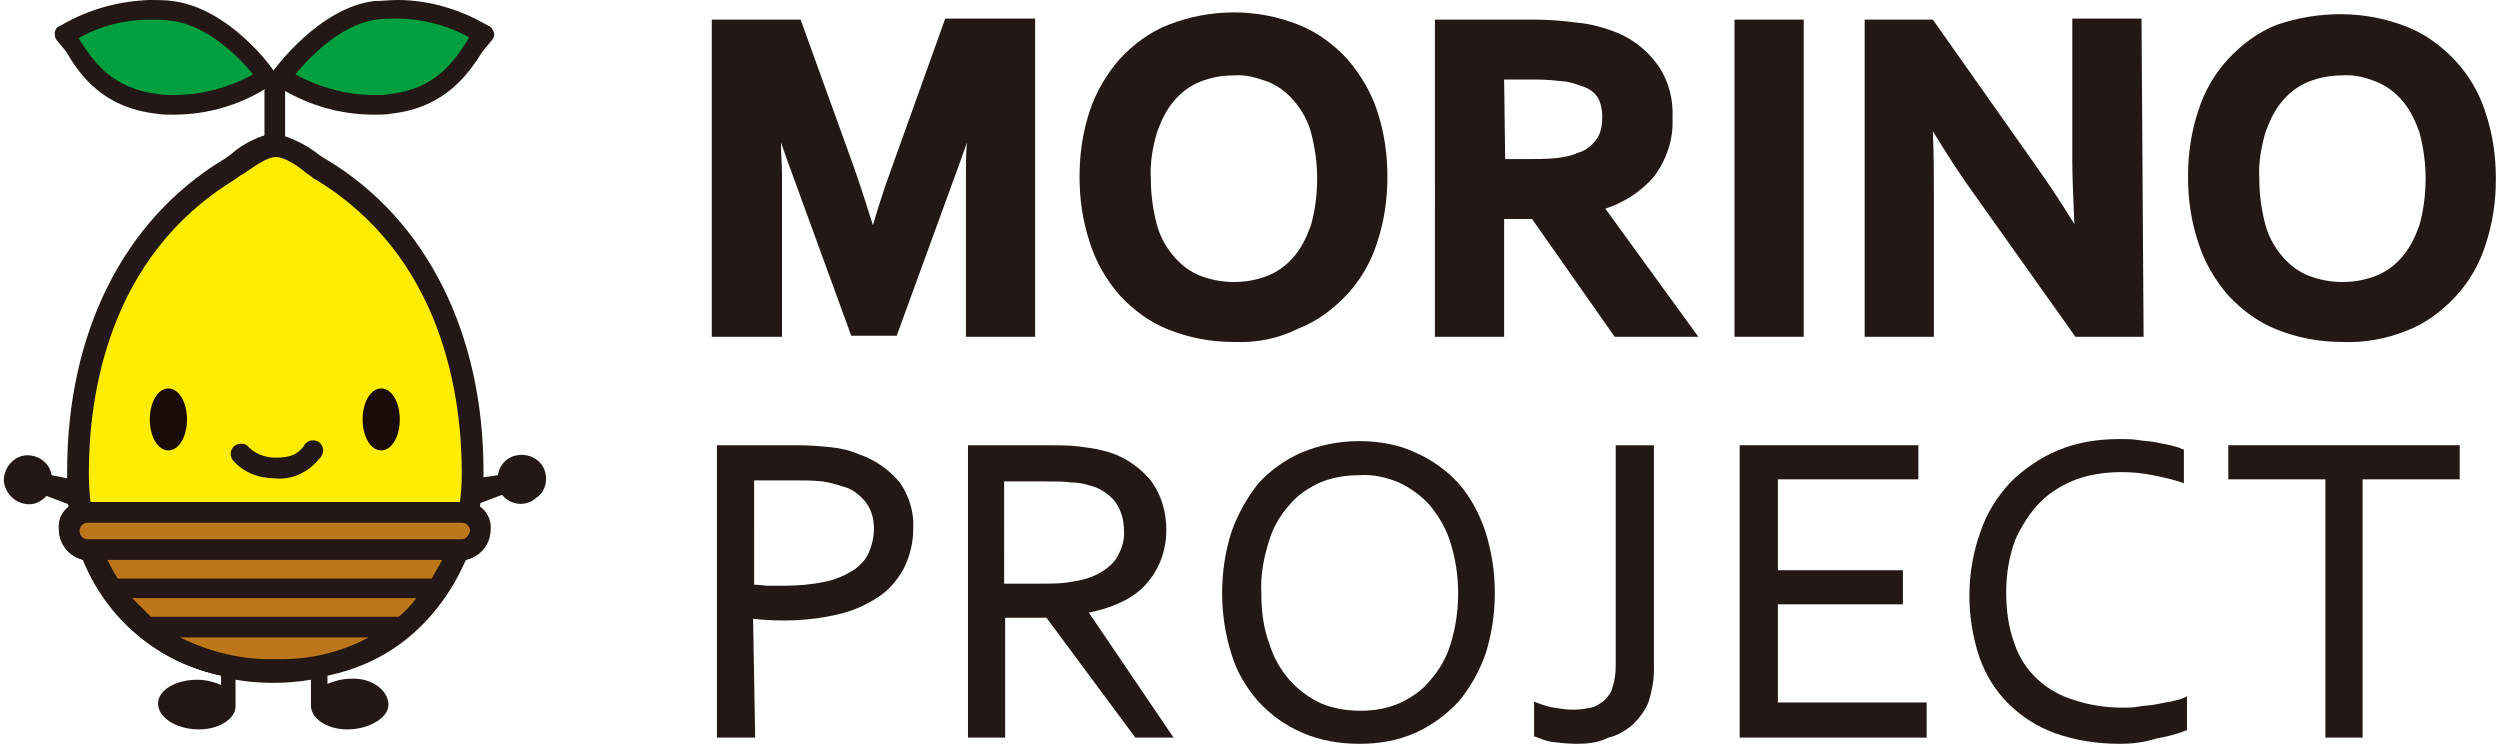 <?xml version="1.0" encoding="utf-8"?>
<!-- Generator: Adobe Illustrator 26.0.0, SVG Export Plug-In . SVG Version: 6.00 Build 0)  -->
<svg version="1.1" id="レイヤー_1" xmlns="http://www.w3.org/2000/svg" xmlns:xlink="http://www.w3.org/1999/xlink" x="0px"
	 y="0px" viewBox="0 0 242 72" style="enable-background:new 0 0 242 72;" xml:space="preserve" width="242" height="72">
<style type="text/css">
	.st0{fill:#FFED00;}
	.st1{fill:#231815;}
	.st2{fill:#BD771A;}
	.st3{fill:#1A0B08;}
	.st4{fill:#00A040;}
</style>
<g>
	<path class="st0" d="M31.1,16.3c10.8,6.6,14.6,18.4,14.6,29.3c0,12.2-8.6,19.3-19.1,19.3h0.1c-10.6,0-19.1-7-19.1-19.3
		c0-10.9,3.9-22.7,14.6-29.3c1-0.6,2.9-2.3,4.5-2.3S30.2,15.7,31.1,16.3z"/>
	<path class="st1" d="M52.8,45.8c-0.3-1.3-1.6-2-2.9-1.7c-0.9,0.2-1.6,1-1.7,1.9l-1.4,0.2c0-0.2,0-0.4,0-0.6
		c0-13.3-5.5-24.3-15.1-30.1c-0.2-0.1-0.5-0.3-0.8-0.5c-1-0.8-2.1-1.4-3.3-1.8V8.8c0-0.6-0.5-1-1-1c-0.6,0-1,0.5-1,1v4.3
		c-1.2,0.4-2.3,1-3.2,1.8c-0.3,0.2-0.5,0.4-0.7,0.5C11.9,21.3,6.5,32.3,6.5,45.6v0.7L5,46c-0.2-1.3-1.5-2.1-2.7-1.9
		s-2.1,1.5-1.9,2.7c0.2,0.9,0.8,1.6,1.7,1.9C3,49,3.9,48.7,4.5,48l2.1,0.8c1.1,8.5,6.7,14.8,14.8,16.6v0.9c-0.7-0.3-1.5-0.5-2.3-0.5
		c-2.1,0-3.8,1-3.8,2.3s1.6,2.4,3.7,2.5s3.8-1,3.8-2.2v-0.1l0,0l0,0v-2.5c1.2,0.2,2.4,0.3,3.6,0.3h0.1c1.2,0,2.4-0.1,3.6-0.3v2.5
		l0,0l0,0v0.1c0.1,1.3,1.8,2.3,3.8,2.2s3.8-1.2,3.7-2.5S36,65.6,34,65.7c-0.8,0-1.6,0.2-2.3,0.5v-0.9c8.1-1.8,13.7-8.1,14.8-16.6
		l2.1-0.8c0.8,1,2.3,1.2,3.3,0.3C52.7,47.7,53,46.7,52.8,45.8L52.8,45.8z M31.7,63.3c-0.1-0.4-0.5-0.6-0.9-0.5
		c-0.4,0.1-0.6,0.4-0.6,0.8v0.1c-1.2,0.2-2.4,0.3-3.6,0.3c-1.2,0-2.4-0.1-3.6-0.3v-0.1c0-0.4-0.3-0.7-0.7-0.7
		c-0.3,0-0.6,0.2-0.7,0.5c-8-1.9-13-8.5-13-17.6c0-7.4,1.8-20.9,14.1-28.4c0.3-0.2,0.5-0.4,0.9-0.6c0.9-0.6,2.2-1.6,3.1-1.6
		s2.2,0.9,3,1.6c0.4,0.2,0.6,0.5,0.9,0.6c12.3,7.5,14.1,21,14.1,28.4C44.7,54.7,39.6,61.3,31.7,63.3z"/>
	<path class="st1" d="M26.7,65.9h-0.2c-8.7,0-14.9-4-18.4-11.7c-1.4-0.3-2.4-1.5-2.4-3c-0.1-1.3,0.9-2.5,2.2-2.6c0,0,0.1,0,0.1,0
		h37.1c1.3,0,2.4,1.1,2.3,2.5c0,0,0,0.1,0,0.1c0,1.4-1,2.7-2.4,3C41.5,61.9,35.3,65.8,26.7,65.9z"/>
	<path class="st2" d="M8,49.7c-1.8,0-1.8,3.5,0.8,3.5c1,2.3,4.9,11.7,17.9,11.7h-0.2c13,0,16.9-9.4,17.9-11.7c2.6,0,2.6-3.5,0.8-3.5
		L8,49.7z"/>
	<path class="st3" d="M36.9,43.6c1,0,1.8-1.3,1.8-3s-0.8-3-1.8-3s-1.8,1.3-1.8,3S35.9,43.6,36.9,43.6z"/>
	<path class="st3" d="M16.3,43.6c1,0,1.8-1.3,1.8-3s-0.8-3-1.8-3c-1,0-1.8,1.3-1.8,3S15.3,43.6,16.3,43.6z"/>
	<path class="st1" d="M26.6,46.3c-1.6,0-3.1-0.6-4.1-1.8c-0.3-0.5-0.2-1.1,0.3-1.4c0.3-0.2,0.8-0.2,1.1,0c0.7,0.8,1.7,1.2,2.8,1.2
		c1.7,0,2.2-0.5,2.7-1.1c0.2-0.5,0.8-0.7,1.3-0.5c0.5,0.2,0.7,0.8,0.5,1.3c-0.1,0.1-0.1,0.3-0.3,0.4C29.9,45.7,28.2,46.5,26.6,46.3z
		"/>
	<path class="st4" d="M15.2,10.1c3.8,0.3,7.5-0.6,10.7-2.6c0,0-4.1-5.7-9.2-6.4C13,0.6,9.3,1.4,6.2,3.3C7.6,5,9.2,9.4,15.2,10.1z"/>
	<path class="st1" d="M16.8,11.1L16.8,11.1c-0.6,0-1.2,0-1.7-0.1c-5.2-0.6-7.4-3.8-8.7-6C6.1,4.6,5.8,4.3,5.5,3.9
		C5.3,3.7,5.3,3.4,5.3,3.1c0.1-0.3,0.2-0.5,0.5-0.6L6,2.4c2.6-1.5,5.5-2.3,8.5-2.4c0.7,0,1.5,0,2.2,0.1c5.5,0.7,9.7,6.5,9.8,6.8
		c0.1,0.2,0.2,0.4,0.2,0.7c0,0.2-0.2,0.5-0.4,0.6C23.5,10.1,20.2,11.1,16.8,11.1z M7.6,3.7L7.8,4c1.3,2,3.1,4.6,7.5,5.1
		c0.5,0.1,1,0.1,1.5,0.1c2.7,0,5.3-0.7,7.7-2c-1.3-1.6-4.4-4.8-8-5.2c-0.7-0.1-1.3-0.1-2-0.1C12.1,1.9,9.7,2.5,7.6,3.7z"/>
	<path class="st4" d="M37.9,10.1c-3.8,0.3-7.5-0.6-10.7-2.6c0,0,4.1-5.7,9.1-6.4c3.7-0.4,7.4,0.3,10.5,2.2
		C45.4,5,43.8,9.4,37.9,10.1z"/>
	<path class="st1" d="M36.2,11.1c-3.4,0-6.7-1-9.6-2.9c-0.2-0.1-0.3-0.4-0.4-0.6c0-0.2,0-0.5,0.2-0.7c0.2-0.2,4.4-6.1,9.8-6.8
		C37,0.1,37.7,0,38.5,0c3,0,6,0.9,8.6,2.4l0.2,0.1c0.3,0.1,0.4,0.4,0.5,0.6c0.1,0.3,0,0.6-0.2,0.8C47.3,4.3,47,4.6,46.7,5
		c-1.4,2.2-3.6,5.4-8.8,6C37.4,11.1,36.8,11.1,36.2,11.1z M28.6,7.2c2.4,1.3,5,2,7.7,2c0.5,0,1,0,1.5-0.1C42.1,8.6,43.9,6,45.2,4
		l0.2-0.4c-2.2-1.2-4.6-1.8-7-1.8c-0.7,0-1.3,0-2,0.1C32.9,2.4,29.8,5.7,28.6,7.2z"/>
	<path class="st1" d="M45.2,48.6H8c-1.3,0-2.4,1.1-2.3,2.5c0,0,0,0.1,0,0.1c0,1.4,1,2.7,2.4,3c3.5,7.8,9.8,11.7,18.4,11.7h0.2
		c8.7,0,14.9-4,18.4-11.7c1.4-0.3,2.4-1.5,2.4-3C47.6,49.9,46.6,48.7,45.2,48.6C45.2,48.6,45.2,48.6,45.2,48.6z M26.6,63.8
		c-3.2,0.1-6.3-0.7-9.2-2.1h18.3C32.9,63.2,29.8,63.9,26.6,63.8z M38.6,59.7h-24c-0.6-0.6-1.2-1.2-1.8-1.8h27.5
		C39.8,58.6,39.2,59.2,38.6,59.7L38.6,59.7z M41.8,56H11.4c-0.4-0.6-0.7-1.2-1-1.8h32.4C42.5,54.8,42.1,55.4,41.8,56z M44.7,52.2
		H8.5c-0.4,0-0.8-0.3-0.8-0.8c0-0.4,0.3-0.8,0.8-0.8h36.2c0.4,0,0.8,0.3,0.8,0.8l0,0C45.4,51.8,45.1,52.2,44.7,52.2L44.7,52.2z"/>
</g>
<g>
	<path class="st1" d="M100.2,32.6h-6.7V17c0-1,0-2.1,0.1-3.2c-0.2,0.6-0.4,1.1-0.6,1.7l-6.2,17h-4.4l-6.2-17l-0.6-1.7
		c0,1.1,0.1,2.2,0.1,3.2v15.6h-6.8V1.9h8.6l5.2,14.4c0.6,1.7,1.2,3.6,1.8,5.5c0.5-1.7,1.1-3.6,1.8-5.5l5.2-14.5h8.7V32.6z"/>
	<path class="st1" d="M119.4,33.1c-2.2,0-4.3-0.4-6.3-1.2c-1.8-0.7-3.4-1.9-4.7-3.3c-1.3-1.5-2.3-3.2-2.9-5.1c-0.7-2.1-1-4.2-1-6.4
		c0-2.2,0.3-4.3,1-6.4c0.6-1.8,1.6-3.5,2.9-5c1.3-1.4,2.9-2.6,4.7-3.3c4.1-1.6,8.6-1.6,12.6,0c1.8,0.7,3.4,1.9,4.7,3.3
		c1.3,1.5,2.3,3.2,2.9,5c0.7,2.1,1,4.2,1,6.4c0,2.2-0.3,4.3-1,6.4c-0.6,1.9-1.6,3.6-2.9,5c-1.3,1.4-2.9,2.6-4.7,3.3
		C123.7,32.8,121.6,33.2,119.4,33.1z M119.4,7.3c-1.1,0-2.2,0.2-3.2,0.6c-1,0.4-1.8,1-2.5,1.8c-0.8,0.9-1.3,2-1.7,3.1
		c-0.4,1.4-0.7,2.9-0.6,4.5c0,1.5,0.2,3,0.6,4.5c0.3,1.1,0.9,2.2,1.7,3.1c0.7,0.8,1.5,1.4,2.5,1.8c2.1,0.8,4.4,0.8,6.5,0
		c1-0.4,1.8-1,2.5-1.8c0.8-0.9,1.3-2,1.7-3.1c0.4-1.4,0.6-3,0.6-4.5c0-1.5-0.2-3-0.6-4.5c-0.3-1.1-0.9-2.2-1.7-3.1
		c-0.7-0.8-1.5-1.4-2.5-1.8C121.6,7.5,120.5,7.2,119.4,7.3z"/>
	<path class="st1" d="M164.4,32.6h-8.1l-8-11.4h-2.7v11.4h-6.7V1.9h9.6c1.4,0,2.8,0.1,4.2,0.3c1.2,0.1,2.3,0.4,3.4,0.8
		c1.7,0.6,3.2,1.7,4.3,3.2c1.1,1.5,1.6,3.4,1.5,5.3c0.1,2-0.6,4-1.8,5.6c-1.3,1.5-2.9,2.5-4.7,3.1L164.4,32.6z M145.7,15.4h2
		c1,0,2,0,3-0.1c0.7-0.1,1.4-0.2,2-0.5c0.8-0.2,1.4-0.7,1.9-1.4c0.4-0.6,0.5-1.4,0.5-2.1c0-0.6-0.1-1.2-0.4-1.8
		c-0.3-0.5-0.8-0.9-1.4-1.1c-0.6-0.2-1.1-0.4-1.7-0.5c-0.9-0.1-1.9-0.2-2.8-0.2h-3.2L145.7,15.4z"/>
	<path class="st1" d="M174.6,32.6h-6.7V1.9h6.7L174.6,32.6z"/>
	<path class="st1" d="M207.5,32.6h-6.6l-9.8-13.8c-1.3-1.8-2.6-3.8-4-6.1c0.1,2.4,0.1,4.4,0.1,5.9v14h-6.7V1.9h6.6l9.8,13.9
		c1.5,2.1,2.8,4.1,3.9,5.9c-0.1-2.6-0.2-4.5-0.2-5.9v-14h6.7L207.5,32.6z"/>
	<path class="st1" d="M226.7,33.1c-2.2,0-4.3-0.4-6.3-1.2c-1.8-0.7-3.4-1.9-4.7-3.3c-1.3-1.5-2.3-3.2-2.9-5.1c-0.7-2.1-1-4.2-1-6.4
		c0-2.2,0.3-4.3,1-6.4c0.6-1.9,1.6-3.6,2.9-5c1.3-1.4,2.9-2.6,4.7-3.3C224.5,1,229,1,233,2.6c1.8,0.7,3.4,1.9,4.7,3.3
		c1.3,1.4,2.3,3.1,2.9,5c0.7,2.1,1,4.2,1,6.4c0,2.2-0.3,4.3-1,6.4c-0.6,1.9-1.6,3.6-2.9,5c-1.3,1.4-2.9,2.6-4.7,3.3
		C231,32.8,228.9,33.2,226.7,33.1z M226.7,7.3c-1.1,0-2.2,0.2-3.2,0.6c-1,0.4-1.8,1-2.5,1.8c-0.8,0.9-1.3,2-1.7,3.1
		c-0.4,1.4-0.7,2.9-0.6,4.5c0,1.5,0.2,3,0.6,4.5c0.3,1.1,0.9,2.2,1.7,3.1c0.7,0.8,1.5,1.4,2.5,1.8c2.1,0.8,4.4,0.8,6.5,0
		c1-0.4,1.8-1,2.5-1.8c0.8-0.9,1.3-2,1.7-3.1c0.4-1.4,0.6-3,0.6-4.5c0-1.5-0.2-3-0.6-4.5c-0.4-1.1-0.9-2.2-1.7-3.1
		c-0.7-0.8-1.5-1.4-2.5-1.8C229,7.5,227.9,7.2,226.7,7.3z"/>
	<path class="st1" d="M73.1,71.4h-3.7V43.1h7.9c1.1,0,2.2,0.1,3.2,0.2c0.9,0.1,1.8,0.3,2.7,0.7c1.5,0.5,2.9,1.5,3.9,2.7
		c0.9,1.3,1.4,2.9,1.3,4.5c0,1.3-0.3,2.6-0.9,3.8c-0.6,1.1-1.4,2.1-2.5,2.8c-1.2,0.8-2.6,1.4-4,1.7c-2.6,0.6-5.4,0.7-8.1,0.4
		L73.1,71.4z M73.1,56.6c0.4,0,0.9,0.1,1.3,0.1s1,0,1.4,0c1.4,0,2.7-0.1,4.1-0.4c1-0.2,1.9-0.6,2.7-1.1c0.6-0.4,1.2-1,1.5-1.7
		c0.3-0.7,0.5-1.5,0.5-2.3c0-0.9-0.2-1.8-0.8-2.6c-0.6-0.7-1.3-1.3-2.2-1.5c-0.6-0.2-1.3-0.4-2-0.5c-0.9-0.1-1.8-0.1-2.7-0.1h-3.9
		V56.6z"/>
	<path class="st1" d="M113.6,71.4h-3.7l0,0l-8.6-11.6h-4v11.6h-3.6V43.1h7.4c1.2,0,2.3,0,3.2,0.1c0.8,0.1,1.6,0.2,2.4,0.4
		c1.8,0.4,3.4,1.4,4.6,2.8c1.1,1.4,1.6,3.1,1.6,4.9c0,1.1-0.2,2.1-0.6,3.1c-0.4,0.9-0.9,1.7-1.6,2.4c-0.7,0.7-1.5,1.2-2.4,1.6
		c-0.9,0.4-1.9,0.7-2.9,0.9L113.6,71.4z M97.3,56.5h3.2c1,0,1.9,0,2.7-0.1c0.7-0.1,1.3-0.2,2-0.4c1-0.3,2-0.9,2.7-1.7
		c0.6-0.9,1-1.9,0.9-3c0-1-0.3-2-0.9-2.8c-0.6-0.7-1.5-1.3-2.4-1.5c-0.6-0.2-1.2-0.3-1.8-0.3c-0.7-0.1-1.6-0.1-2.7-0.1h-3.8V56.5z"
		/>
	<path class="st1" d="M131.6,72c-1.9,0-3.8-0.3-5.6-1.1c-1.6-0.7-3-1.7-4.2-3c-1.2-1.4-2.1-2.9-2.6-4.6c-0.6-1.9-0.9-3.9-0.9-5.9
		c0-2,0.3-4,0.9-5.9c0.6-1.7,1.5-3.3,2.6-4.7c1.2-1.3,2.6-2.3,4.2-3c1.7-0.7,3.6-1.1,5.5-1.1c1.9,0,3.8,0.3,5.5,1.1
		c1.6,0.7,3,1.7,4.2,3c1.2,1.4,2,2.9,2.6,4.7c0.6,1.9,0.9,3.9,0.9,5.9c0,2-0.3,4-0.9,5.9c-0.6,1.7-1.5,3.3-2.6,4.6
		c-1.2,1.3-2.6,2.3-4.1,3C135.3,71.7,133.5,72,131.6,72z M131.6,46c-1.3,0-2.6,0.2-3.8,0.7c-1.1,0.5-2.2,1.2-3,2.2
		c-0.9,1-1.6,2.2-2,3.6c-0.5,1.6-0.8,3.3-0.7,5c0,1.7,0.2,3.3,0.8,4.9c0.4,1.3,1.1,2.5,2,3.5c0.8,0.9,1.9,1.7,3,2.2
		c1.2,0.5,2.5,0.7,3.8,0.7c1.3,0,2.5-0.2,3.7-0.7c1.1-0.5,2.2-1.2,3-2.2c0.9-1,1.6-2.2,2-3.5c1-3.2,1-6.7,0-9.9
		c-0.4-1.3-1.1-2.5-2-3.6c-0.8-0.9-1.9-1.7-3-2.2C134.2,46.2,132.9,45.9,131.6,46L131.6,46z"/>
	<path class="st1" d="M152.6,72c-0.8,0-1.7-0.1-2.5-0.2c-0.5-0.1-1-0.3-1.5-0.5h-0.1v-3.4l0.2,0.1c0.5,0.2,1.1,0.4,1.7,0.5
		c0.6,0.1,1.3,0.2,1.9,0.2c0.6,0,1.2-0.1,1.7-0.2c0.5-0.1,0.9-0.4,1.3-0.7c0.4-0.4,0.7-0.8,0.8-1.3c0.2-0.6,0.3-1.3,0.3-2V43.1h3.7
		v21.7c0,1.1-0.2,2.1-0.5,3.1c-0.3,0.8-0.9,1.6-1.5,2.2c-0.7,0.6-1.5,1.1-2.4,1.3C154.7,71.9,153.7,72,152.6,72z"/>
	<path class="st1" d="M186.5,71.4h-18.1V43.1h17.3v3.3h-13.6v8.8h12.1v3.3h-12.1v9.5h14.4V71.4z"/>
	<path class="st1" d="M205.2,72c-2.1,0-4.2-0.3-6.2-1c-1.7-0.6-3.3-1.6-4.6-2.9c-1.3-1.3-2.2-2.8-2.8-4.5c-1.3-3.9-1.3-8.2,0.1-12.1
		c0.6-1.8,1.6-3.4,2.9-4.8c1.3-1.3,2.9-2.4,4.6-3.1c1.9-0.8,3.9-1.1,6-1.1c0.6,0,1.2,0,1.8,0.1s1.1,0.1,1.6,0.2s1,0.2,1.5,0.3
		c0.4,0.1,0.8,0.2,1.2,0.4h0.1v3.3l-0.2-0.1c-0.9-0.3-1.8-0.5-2.8-0.7c-1-0.2-2-0.3-3-0.3c-1.5,0-3,0.2-4.4,0.7
		c-1.3,0.5-2.5,1.2-3.5,2.2c-1,1-1.8,2.3-2.4,3.6c-0.6,1.6-0.9,3.3-0.9,5.1c0,1.7,0.2,3.4,0.8,5c0.9,2.7,3.1,4.7,5.9,5.5
		c1.5,0.5,3.1,0.7,4.6,0.7c0.5,0,1,0,1.5-0.1s1.1-0.1,1.6-0.2s1-0.2,1.6-0.3c0.4-0.1,0.9-0.2,1.3-0.4l0.2-0.1v3.3h-0.1
		c-0.9,0.4-1.9,0.6-2.9,0.8C207.4,71.9,206.3,72,205.2,72z"/>
	<path class="st1" d="M228.8,71.4h-3.7v-25h-9.4v-3.3h22.4v3.3h-9.4V71.4z"/>
</g>
</svg>
